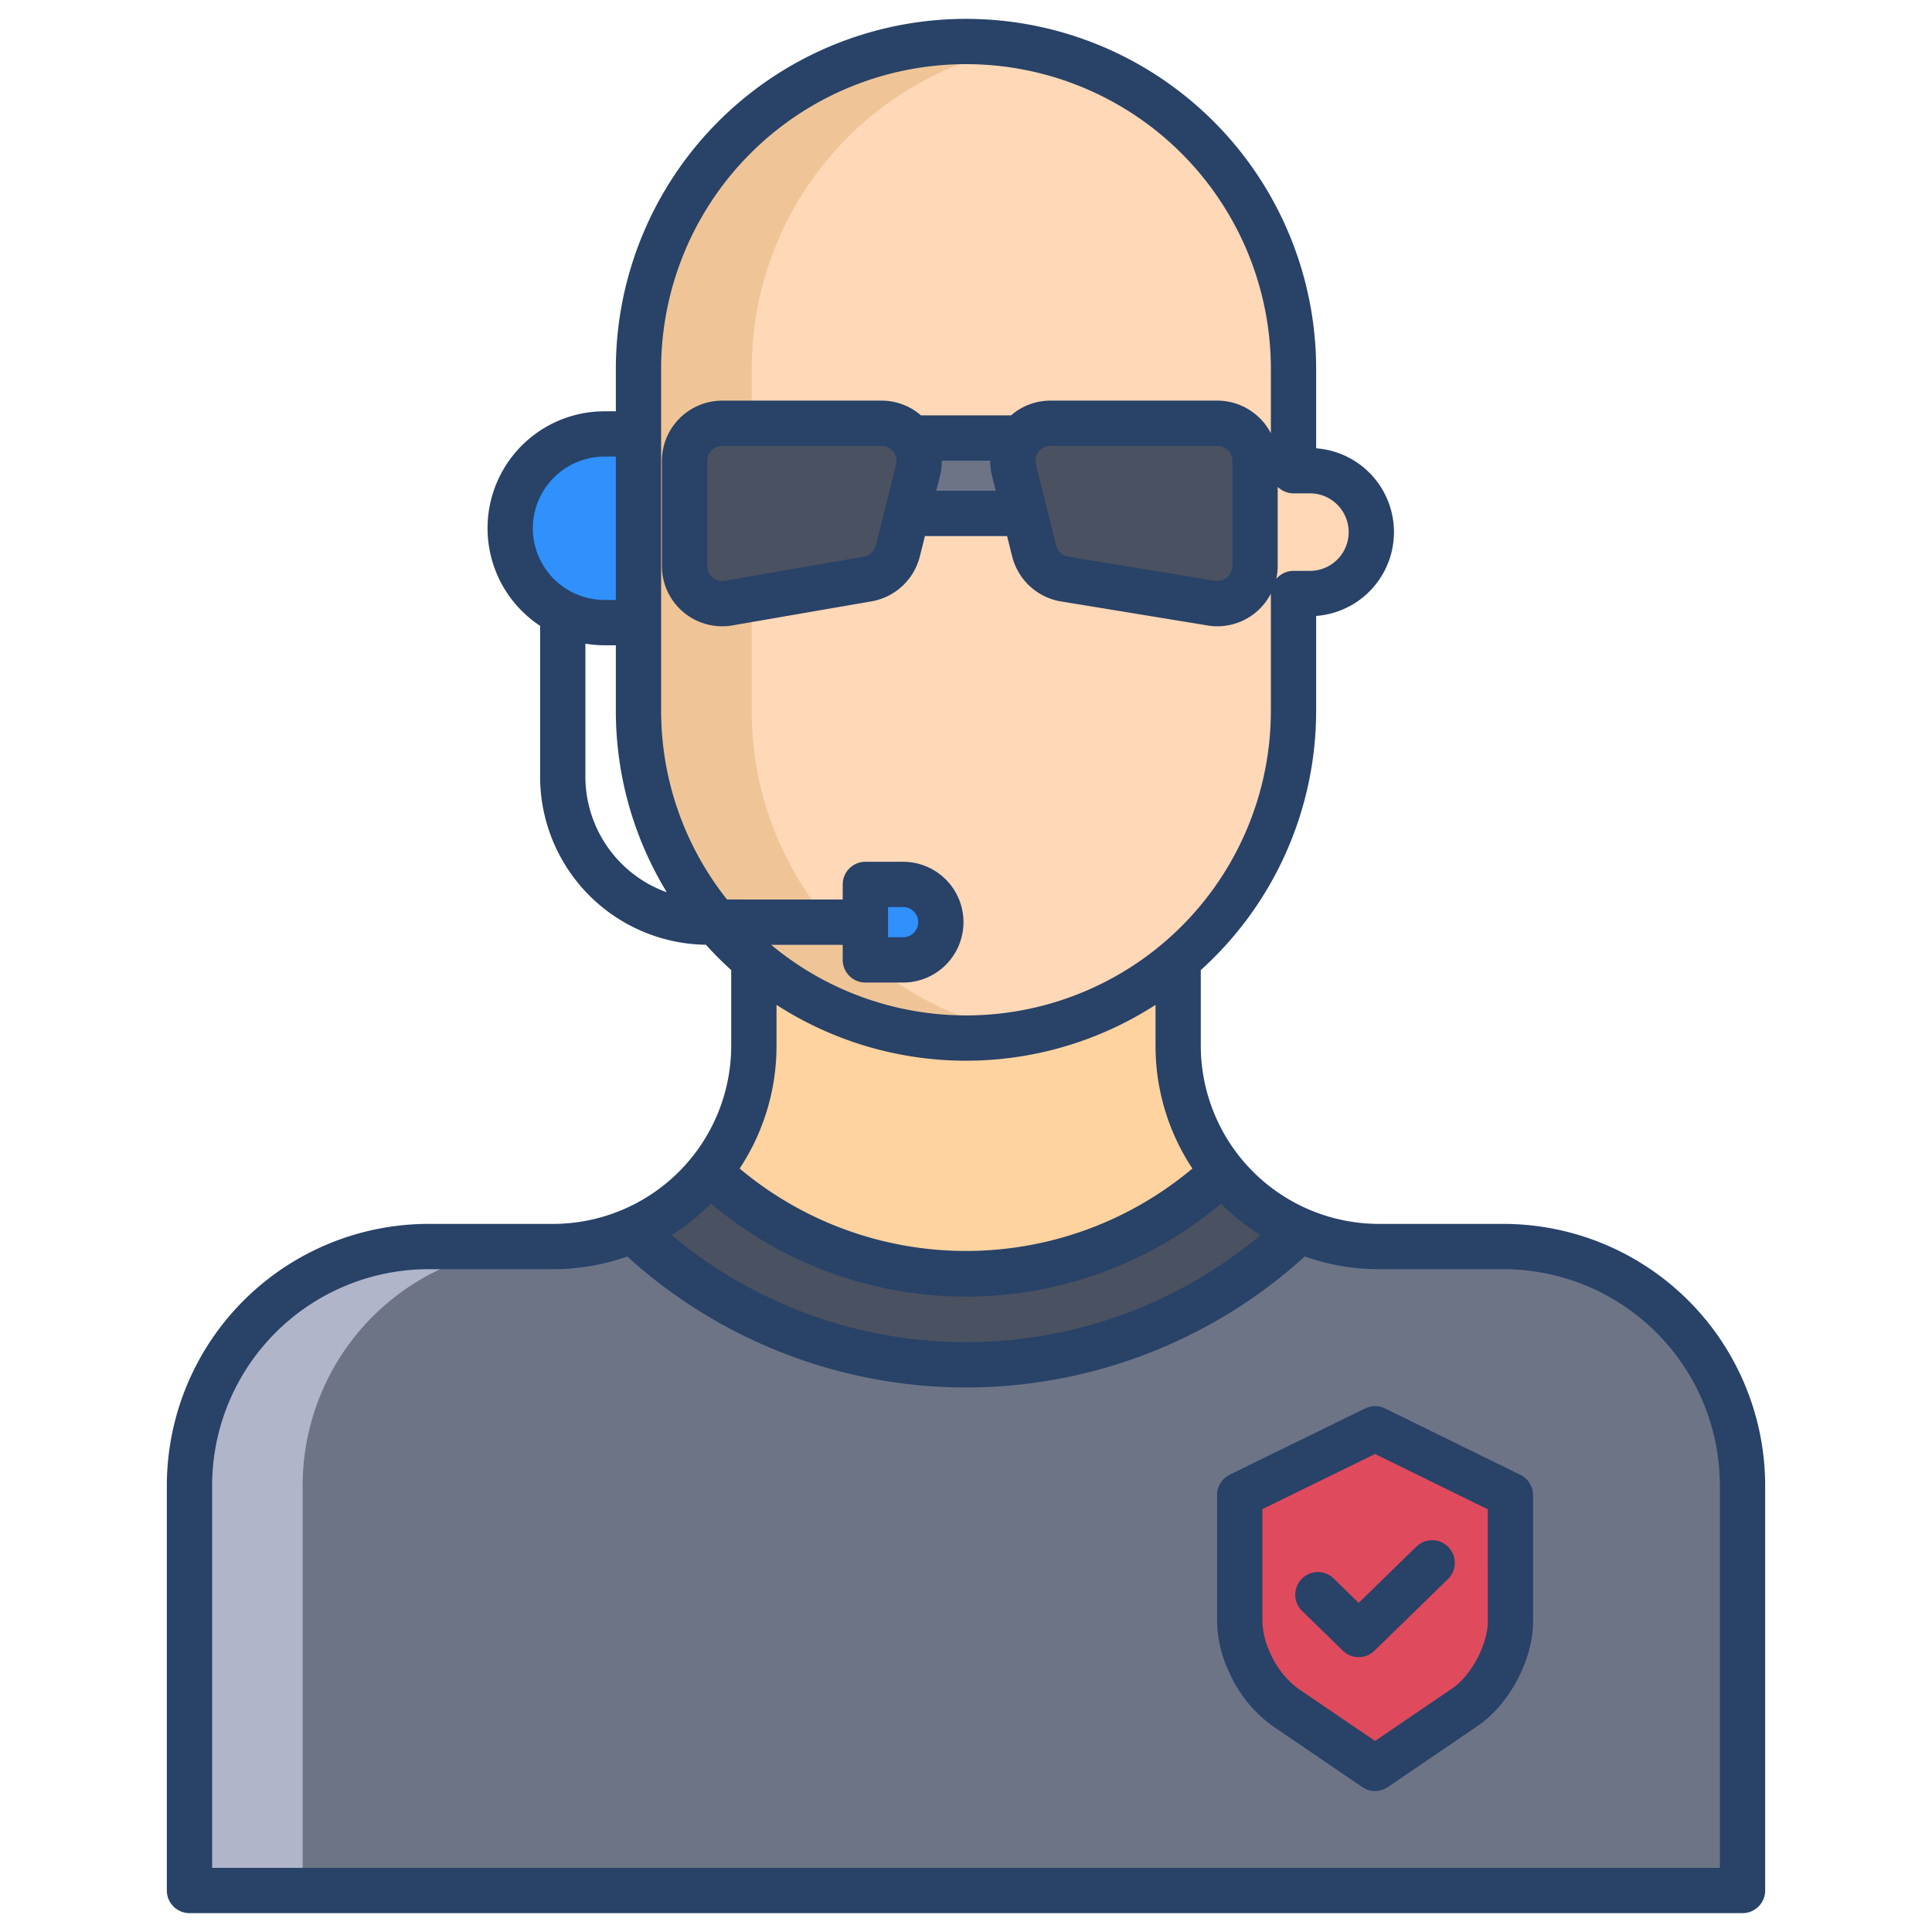 <svg id="Layer_1" height="512" viewBox="0 0 512 512" width="512" xmlns="http://www.w3.org/2000/svg" data-name="Layer 1"><path d="m461.79 393.69v107.31h-411.58v-107.31a63.336 63.336 0 0 1 63.34-63.34h33.03a52.955 52.955 0 0 0 21.02-4.32 127.24 127.24 0 0 0 176.8 0 52.955 52.955 0 0 0 21.02 4.32h33.03a63.336 63.336 0 0 1 63.34 63.34z" fill="#6d7486"/><path d="m324.37 310.99a53.239 53.239 0 0 0 20.03 15.04 127.24 127.24 0 0 1 -176.8 0 53.239 53.239 0 0 0 20.03-15.04l.94.1a98.984 98.984 0 0 0 134.86 0z" fill="#4a5160"/><path d="m324.37 310.99-.94.1a98.984 98.984 0 0 1 -134.86 0l-.94-.1a53 53 0 0 0 12.15-33.85v-21.88l.41-.49a86.8 86.8 0 0 0 111.62 0l.41.49v21.88a53 53 0 0 0 12.15 33.85z" fill="#ffd39f"/><path d="m347.13 124.74h-4.34v-26.95a86.79 86.79 0 0 0 -173.58 0v90.51a86.425 86.425 0 0 0 20.55 56.08c1.55 1.83 3.17 3.6 4.87 5.29q2.67 2.67 5.56 5.1a86.79 86.79 0 0 0 142.6-66.47v-31.01h4.34a16.275 16.275 0 1 0 0-32.55z" fill="#ffd8b7"/><path d="m400.27 396.24v33.52c0 8-5.35 18.09-11.95 22.59l-23.91 16.29-23.91-16.29a29.135 29.135 0 0 1 -9.24-11.58 26.976 26.976 0 0 1 -2.72-11.01v-33.57l35.87-17.55z" fill="#e04a5d"/><path d="m239.33 234.38a10 10 0 0 1 0 20h-10v-20z" fill="#3090fc"/><path d="m268.7 124.59 2.87 11.48h-31.14l2.87-11.48a9.942 9.942 0 0 0 -1.78-8.52h28.96a9.942 9.942 0 0 0 -1.78 8.52z" fill="#6d7486"/><path d="m270.48 116.07a9.933 9.933 0 0 1 7.92-3.9h44.19a10 10 0 0 1 10 10v27.8a10.005 10.005 0 0 1 -11.96 9.81l-38.83-6.37a10 10 0 0 1 -7.74-7.38l-2.49-9.96-2.87-11.48a9.942 9.942 0 0 1 1.78-8.52z" fill="#4a5160"/><path d="m169.21 115v50h-9a25 25 0 1 1 0-50z" fill="#3090fc"/><path d="m143.55 330.35h-30a63.336 63.336 0 0 0 -63.34 63.34v107.31h30v-107.31a63.336 63.336 0 0 1 63.34-63.34z" fill="#b0b5ca"/><path d="m230.19 254.77q-2.9-2.43-5.56-5.1c-1.7-1.69-3.32-3.46-4.87-5.29a86.425 86.425 0 0 1 -20.55-56.08v-90.51a86.81 86.81 0 0 1 71.79-85.49 86.846 86.846 0 0 0 -101.79 85.49v90.51a86.425 86.425 0 0 0 20.55 56.08c1.55 1.83 3.17 3.6 4.87 5.29q2.67 2.67 5.56 5.1a86.421 86.421 0 0 0 55.81 20.32 87.321 87.321 0 0 0 15-1.3 86.4 86.4 0 0 1 -40.81-19.02z" fill="#efc597"/><path d="m241.52 116.07a9.942 9.942 0 0 1 1.78 8.52l-2.87 11.48-2.49 9.96a10 10 0 0 1 -7.74 7.38l-36.83 6.37a10.005 10.005 0 0 1 -11.96-9.81v-27.8a10 10 0 0 1 10-10h42.19a9.933 9.933 0 0 1 7.92 3.9z" fill="#4a5160"/><g fill="#284268"><path d="m398.448 324.346h-33.026a47.255 47.255 0 0 1 -47.2-47.2v-20.062a92.582 92.582 0 0 0 30.572-68.784v-25.072a22.274 22.274 0 0 0 0-44.425v-21.009a92.794 92.794 0 1 0 -185.588 0v11.206h-3a30.988 30.988 0 0 0 -17.07 56.859v39.941a44.558 44.558 0 0 0 43.948 44.572 94 94 0 0 0 6.695 6.712v20.061a47.255 47.255 0 0 1 -47.2 47.2h-33.027a69.417 69.417 0 0 0 -69.339 69.339v107.316a6 6 0 0 0 6 6h411.574a6 6 0 0 0 6-6v-107.315a69.417 69.417 0 0 0 -69.339-69.339zm-59.848-174.375v-20.948a5.974 5.974 0 0 0 4.2 1.718h4.34a10.274 10.274 0 1 1 0 20.548h-4.34a5.981 5.981 0 0 0 -4.575 2.124 16.083 16.083 0 0 0 .375-3.442zm-197.394-9.971a19.021 19.021 0 0 1 19-19h3v38h-3a19.022 19.022 0 0 1 -19-19zm28.136 92.708a32.6 32.6 0 0 1 -14.206-26.908v-35.219a31.045 31.045 0 0 0 5.07.422h3v17.3a92.241 92.241 0 0 0 13.5 48.153 32.423 32.423 0 0 1 -7.364-3.745zm23.33 5.673a80.381 80.381 0 0 1 -17.466-50.081v-90.506a80.794 80.794 0 1 1 161.588 0v17.031a16.005 16.005 0 0 0 -14.2-8.656h-44.194a15.874 15.874 0 0 0 -10.447 3.9h-23.91a15.874 15.874 0 0 0 -10.447-3.9h-42.191a16.019 16.019 0 0 0 -16 16v27.8a15.986 15.986 0 0 0 19.053 15.706l36.765-6.356.154-.028a16.073 16.073 0 0 0 12.385-11.809l1.353-5.413h21.771l1.353 5.414a16.07 16.07 0 0 0 12.384 11.808c.068.014.137.025.206.037l38.741 6.353a16.119 16.119 0 0 0 3.045.291 15.94 15.94 0 0 0 14.179-8.662v30.99a80.745 80.745 0 0 1 -132.432 62.083h18.968v4a6 6 0 0 0 6 6h10a16 16 0 0 0 0-32h-10a6 6 0 0 0 -6 6v4zm133.928-116.212v27.8a4 4 0 0 1 -4.785 3.922c-.069-.014-.138-.026-.206-.038l-38.709-6.344a4.018 4.018 0 0 1 -3.016-2.935l-5.36-21.434a4 4 0 0 1 3.881-4.971h44.195a4 4 0 0 1 4 4zm-62.71 7.9h-15.77l1.006-4.023a16.069 16.069 0 0 0 .468-3.977h12.822a16.077 16.077 0 0 0 .468 3.978zm-26.406-6.932-5.359 21.434a4.021 4.021 0 0 1 -3.037 2.941l-36.738 6.35-.155.029a4 4 0 0 1 -4.785-3.922v-27.8a4 4 0 0 1 4-4h42.19a4 4 0 0 1 3.881 4.97zm78.515 186.535a93.305 93.305 0 0 1 -119.987 0 58.84 58.84 0 0 0 9.772-32.528v-10.844a92.613 92.613 0 0 0 100.442 0v10.849a58.836 58.836 0 0 0 9.768 32.525zm-80.664-61.29v-8h4a4 4 0 0 1 0 8zm-46.9 70.6a105.008 105.008 0 0 0 135.145 0 59.685 59.685 0 0 0 10.463 8.327 121.472 121.472 0 0 1 -156.07 0 59.631 59.631 0 0 0 10.454-8.33zm267.352 176.018h-399.574v-101.315a57.4 57.4 0 0 1 57.339-57.339h33.026a58.921 58.921 0 0 0 19.652-3.367 133.443 133.443 0 0 0 179.54 0 58.921 58.921 0 0 0 19.652 3.367h33.026a57.4 57.4 0 0 1 57.339 57.339z"/><path d="m402.917 390.853-35.866-17.6a6 6 0 0 0 -5.28 0l-35.871 17.547a6 6 0 0 0 -3.363 5.389v33.575a32.7 32.7 0 0 0 3.274 13.532 35.109 35.109 0 0 0 11.3 14.014l23.919 16.29a6 6 0 0 0 6.757 0l23.908-16.29c8.312-5.661 14.579-17.5 14.579-27.546v-33.525a6 6 0 0 0 -3.357-5.386zm-8.643 38.91c0 6-4.361 14.242-9.335 17.629l-20.531 13.988-20.533-13.989a23.219 23.219 0 0 1 -7.176-9.153 21.024 21.024 0 0 1 -2.157-8.475v-29.83l29.858-14.611 29.87 14.657z"/><path d="m353.422 418.3a6 6 0 0 0 -8.379 8.59l10.833 10.566a6 6 0 0 0 8.379 0l19.518-19.037a6 6 0 0 0 -8.378-8.59l-15.33 14.95z"/></g></svg>